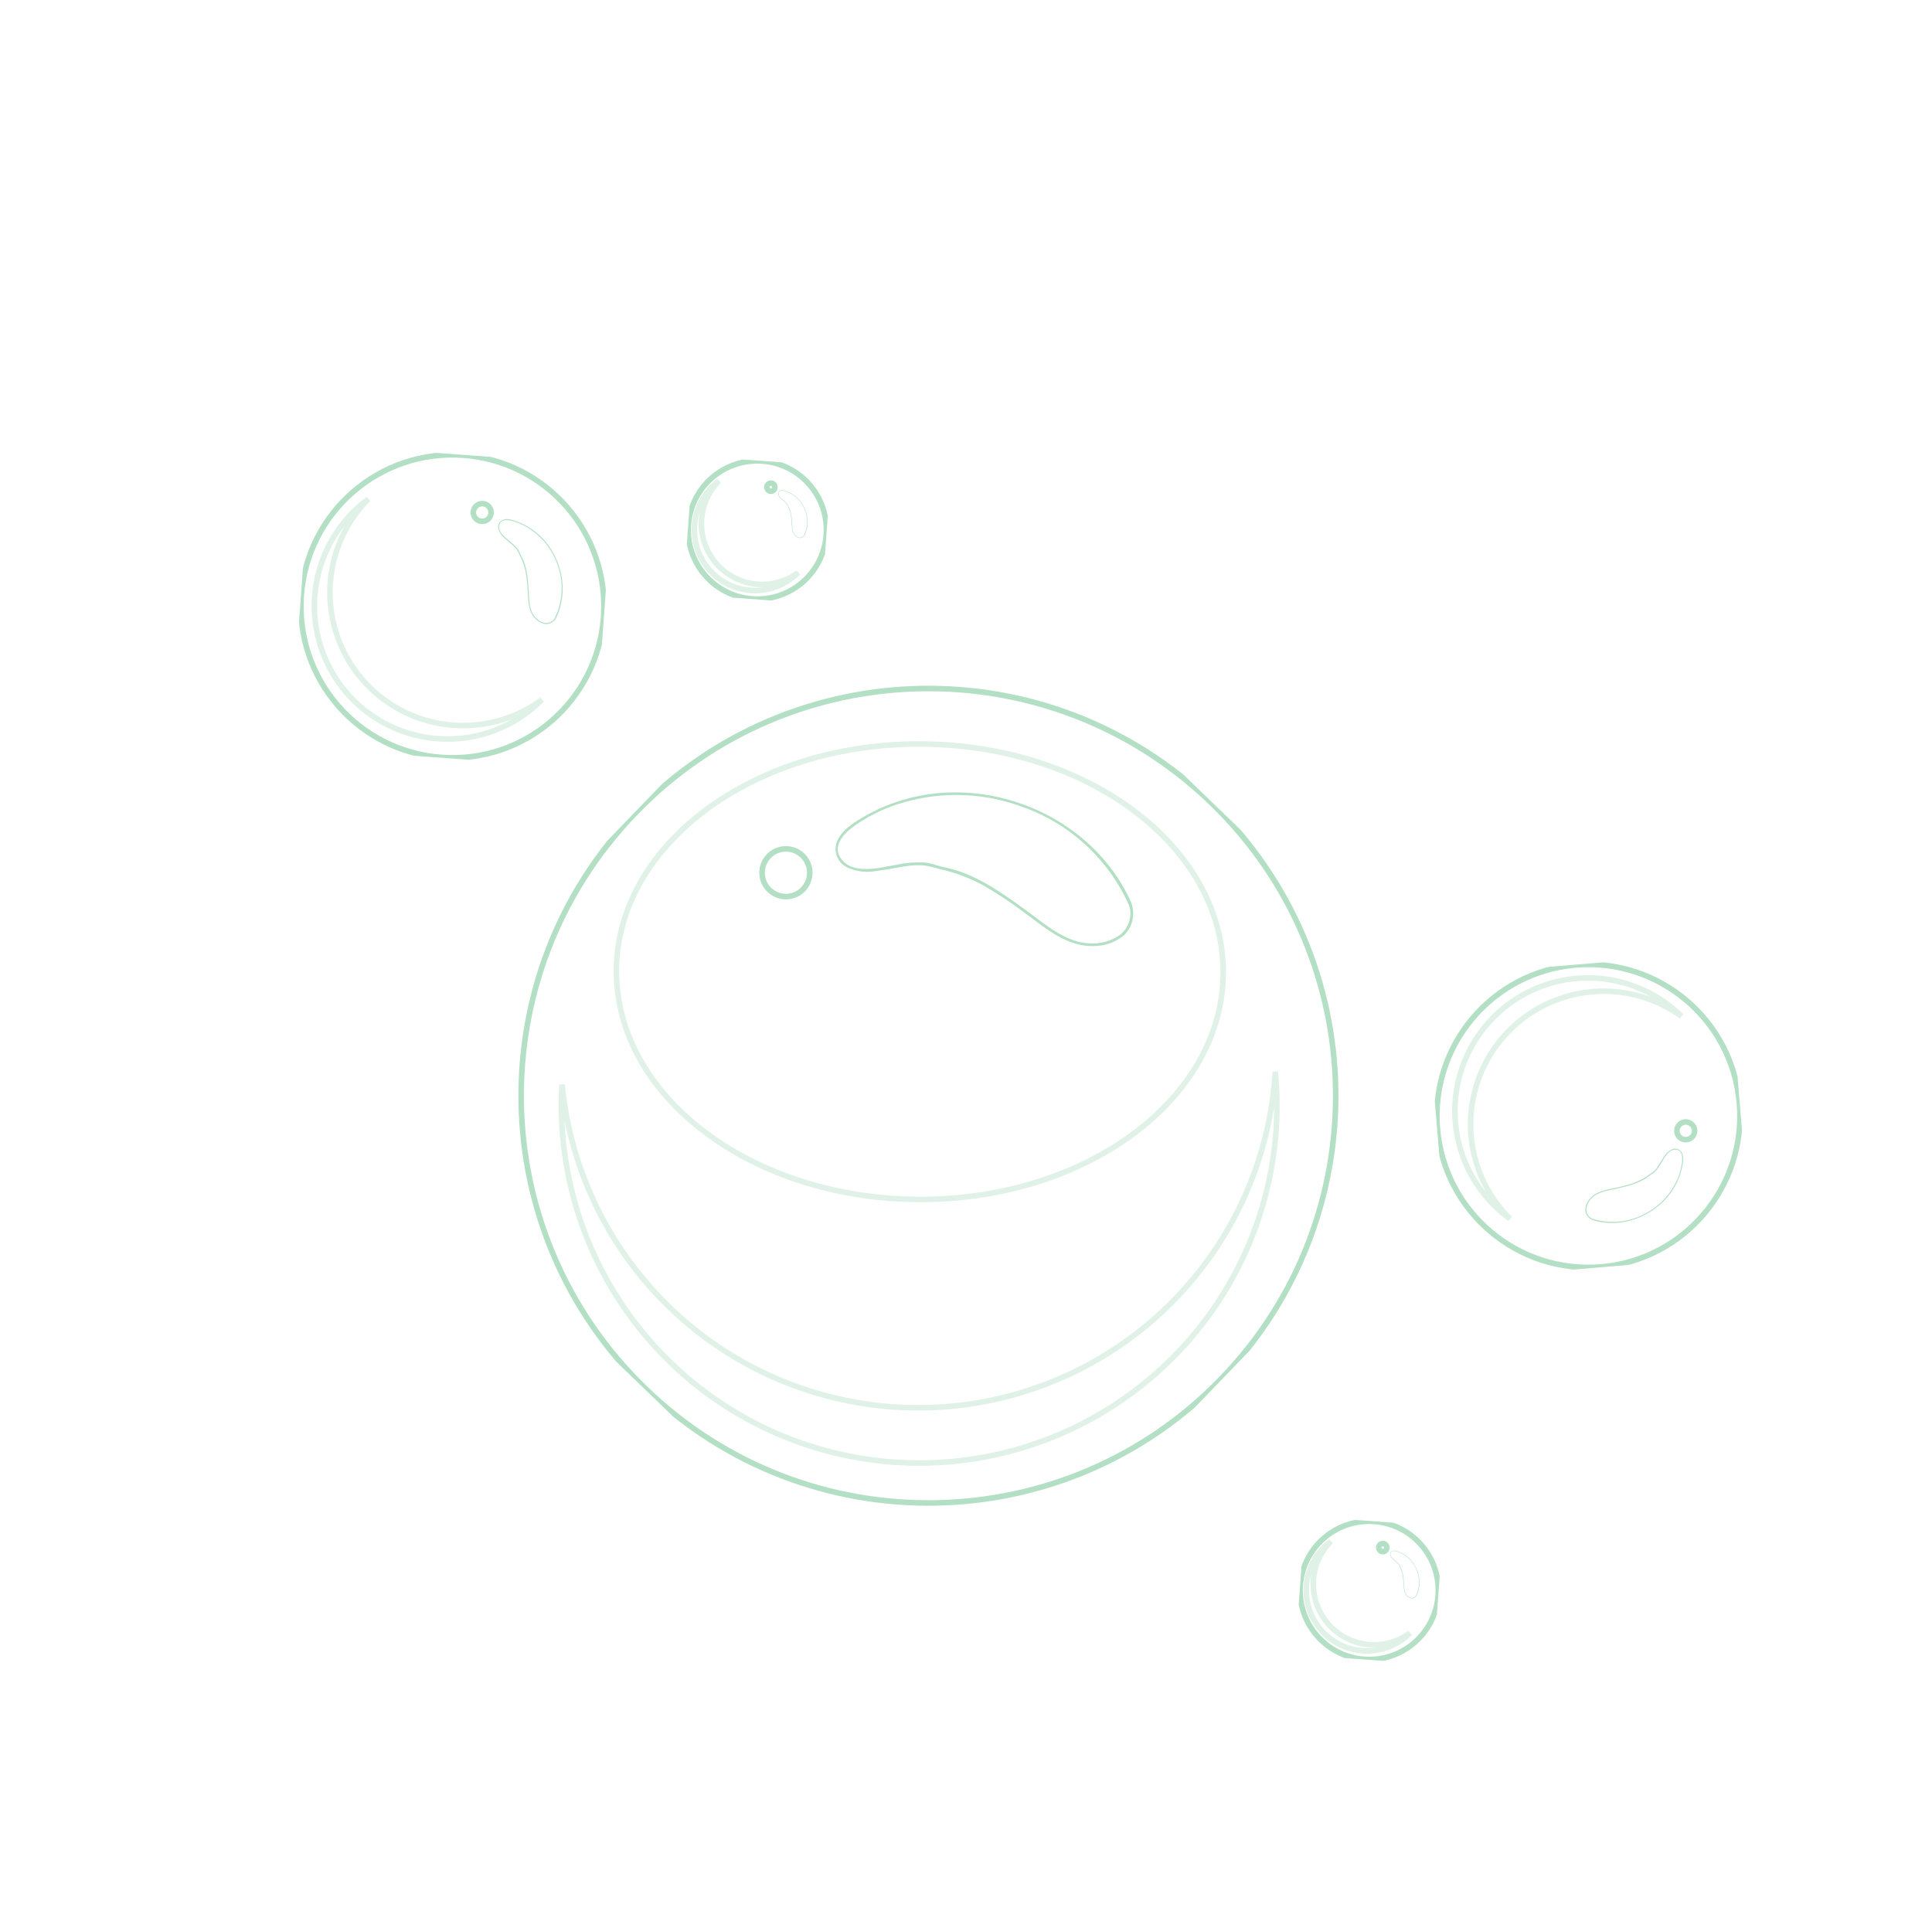 <svg width="348" height="346" viewBox="0 0 348 346" fill="none" xmlns="http://www.w3.org/2000/svg">
<g clip-path="url(#clip0_176_1451)">
<path d="M203.861 162.82C196.95 146.874 177.352 138.829 161.064 144.601C159.053 145.3 157.12 146.204 155.294 147.299C153.429 148.429 151.31 149.788 150.632 151.984C150.4 152.845 150.489 153.761 150.883 154.561C151.277 155.361 151.949 155.989 152.773 156.33C154.303 156.999 155.996 157.207 157.643 156.928C159.541 156.716 161.427 156.288 163.268 156.021C164.187 155.889 165.117 155.837 166.045 155.866C167.103 155.979 168.147 156.201 169.16 156.528C171.865 157.122 174.476 158.081 176.923 159.378C179.354 160.763 181.696 162.298 183.936 163.975C187.945 166.86 192.158 170.814 197.453 170.397C199.385 170.333 201.232 169.583 202.661 168.281C203.324 167.566 203.783 166.688 203.991 165.736C204.199 164.784 204.149 163.794 203.845 162.868C203.767 162.555 203.27 162.693 203.356 163.014C203.671 163.959 203.69 164.977 203.412 165.934C203.134 166.89 202.572 167.739 201.8 168.369C200.228 169.493 198.319 170.047 196.389 169.941C191.931 169.851 188.236 166.46 184.757 163.944C180.83 161.105 176.806 158.22 172.129 156.732C171.002 156.374 169.807 156.218 168.689 155.867C167.988 155.626 167.263 155.458 166.528 155.366C164.846 155.282 163.161 155.418 161.515 155.77C158.486 156.3 153.41 157.737 151.353 154.47C149.67 151.8 153.041 149.258 154.993 148.022C156.757 146.909 158.631 145.979 160.584 145.246C168.154 142.51 176.445 142.527 184.004 145.293C188.264 146.771 192.176 149.105 195.5 152.151C198.824 155.197 201.489 158.892 203.332 163.006C203.466 163.31 203.897 163.045 203.771 162.749L203.861 162.82Z" fill="#B3E0C4"/>
<path d="M116.298 250.183C145.456 278.314 191.898 277.481 220.028 248.323C248.159 219.164 247.326 172.723 218.168 144.592C189.009 116.461 142.568 117.294 114.437 146.453C86.306 175.611 87.139 222.053 116.298 250.183Z" stroke="#B3E0C4" stroke-miterlimit="10"/>
<path opacity="0.4" d="M165.525 216.068C195.707 216.185 220.245 197.914 220.333 175.258C220.421 152.603 196.025 134.142 165.843 134.025C135.661 133.908 111.122 152.179 111.034 174.834C110.946 197.49 135.342 215.95 165.525 216.068Z" stroke="#B3E0C4" stroke-miterlimit="10"/>
<path opacity="0.4" d="M211.938 243.858C202.799 253.33 190.978 259.777 178.066 262.33C165.154 264.883 151.77 263.422 139.713 258.141C127.657 252.86 117.506 244.014 110.628 232.793C103.749 221.571 100.471 208.512 101.236 195.372C102.801 211.512 110.393 226.468 122.497 237.259C134.601 248.049 150.328 253.88 166.54 253.59C182.753 253.299 198.261 246.907 209.97 235.69C221.679 224.472 228.729 209.253 229.715 193.068C230.599 202.315 229.467 211.645 226.398 220.413C223.329 229.181 218.396 237.18 211.938 243.858Z" stroke="#B3E0C4" stroke-miterlimit="10"/>
<path d="M138.579 160.308C140.287 161.955 143.006 161.906 144.654 160.199C146.301 158.491 146.252 155.772 144.545 154.124C142.837 152.477 140.118 152.526 138.47 154.233C136.823 155.941 136.872 158.66 138.579 160.308Z" stroke="#B3E0C4" stroke-miterlimit="10"/>
</g>
<g clip-path="url(#clip1_176_1451)">
<path d="M286.788 219.752C292.942 221.733 300.002 218.228 302.385 212.257C302.683 211.523 302.905 210.76 303.047 209.981C303.189 209.182 303.328 208.256 302.881 207.528C302.697 207.251 302.419 207.052 302.099 206.966C301.778 206.879 301.438 206.913 301.14 207.06C300.578 207.324 300.104 207.746 299.778 208.275C299.371 208.857 299.028 209.49 298.651 210.07C298.462 210.36 298.249 210.632 298.013 210.885C297.721 211.153 297.403 211.39 297.063 211.593C296.233 212.204 295.324 212.699 294.361 213.065C293.377 213.404 292.373 213.683 291.355 213.897C289.564 214.31 287.425 214.518 286.242 216.101C285.785 216.657 285.542 217.357 285.555 218.077C285.592 218.437 285.725 218.781 285.94 219.073C286.156 219.365 286.445 219.594 286.778 219.736C286.885 219.791 286.968 219.618 286.857 219.564C286.516 219.42 286.227 219.175 286.027 218.863C285.828 218.55 285.729 218.185 285.742 217.814C285.814 217.099 286.127 216.429 286.63 215.915C287.749 214.691 289.605 214.49 291.162 214.135C292.919 213.733 294.714 213.316 296.277 212.373C296.654 212.146 296.991 211.85 297.364 211.624C297.603 211.487 297.828 211.326 298.034 211.143C298.47 210.693 298.846 210.188 299.151 209.641C299.747 208.665 300.59 206.893 302.009 207.119C303.168 207.304 303.052 208.87 302.918 209.72C302.797 210.486 302.597 211.238 302.322 211.964C301.23 214.752 299.19 217.067 296.562 218.501C295.103 219.33 293.49 219.851 291.823 220.033C290.155 220.214 288.468 220.053 286.865 219.559C286.748 219.522 286.716 219.707 286.83 219.745L286.788 219.752Z" fill="#B3E0C4"/>
<path d="M283.848 173.828C268.826 175.077 257.662 188.268 258.911 203.29C260.161 218.311 273.351 229.476 288.373 228.226C303.395 226.977 314.559 213.786 313.31 198.764C312.06 183.743 298.87 172.578 283.848 173.828Z" stroke="#B3E0C4" stroke-miterlimit="10"/>
<path opacity="0.4" d="M262.145 202.123C261.739 197.243 262.838 192.356 265.293 188.119C267.747 183.881 271.441 180.498 275.876 178.422C280.312 176.347 285.276 175.68 290.102 176.51C294.928 177.341 299.384 179.629 302.87 183.068C297.973 179.545 291.928 177.997 285.94 178.733C279.953 179.47 274.463 182.436 270.565 187.041C266.668 191.646 264.649 197.55 264.912 203.577C265.175 209.604 267.7 215.311 271.984 219.559C269.182 217.536 266.851 214.93 265.152 211.92C263.453 208.91 262.427 205.568 262.145 202.123Z" stroke="#B3E0C4" stroke-miterlimit="10"/>
<path d="M303.511 202.115C302.632 202.188 301.978 202.961 302.051 203.84C302.124 204.72 302.897 205.374 303.776 205.3C304.656 205.227 305.31 204.455 305.237 203.575C305.163 202.696 304.391 202.042 303.511 202.115Z" stroke="#B3E0C4" stroke-miterlimit="10"/>
</g>
<g clip-path="url(#clip2_176_1451)">
<path d="M100.095 111.455C103.006 105.682 100.637 98.165 95.107 94.885C94.428 94.477 93.709 94.14 92.961 93.879C92.194 93.615 91.301 93.333 90.512 93.663C90.21 93.801 89.97 94.045 89.835 94.348C89.701 94.651 89.681 94.993 89.78 95.31C89.953 95.906 90.297 96.44 90.769 96.844C91.282 97.336 91.854 97.773 92.368 98.235C92.625 98.467 92.861 98.72 93.074 98.992C93.294 99.322 93.479 99.672 93.627 100.04C94.102 100.954 94.45 101.929 94.662 102.937C94.845 103.962 94.964 104.997 95.019 106.037C95.149 107.869 95.023 110.015 96.403 111.429C96.882 111.966 97.536 112.315 98.249 112.413C98.611 112.433 98.971 112.355 99.293 112.187C99.615 112.02 99.885 111.77 100.078 111.463C100.149 111.366 99.991 111.256 99.92 111.358C99.724 111.672 99.438 111.921 99.099 112.069C98.759 112.217 98.382 112.259 98.019 112.188C97.323 112.007 96.71 111.593 96.28 111.016C95.244 109.721 95.333 107.857 95.223 106.264C95.099 104.465 94.965 102.628 94.276 100.937C94.11 100.53 93.87 100.151 93.704 99.748C93.606 99.49 93.481 99.243 93.332 99.011C92.955 98.51 92.515 98.061 92.022 97.674C91.15 96.935 89.53 95.827 89.973 94.461C90.335 93.344 91.865 93.701 92.683 93.965C93.422 94.204 94.134 94.518 94.808 94.902C97.394 96.413 99.364 98.787 100.374 101.606C100.966 103.175 101.231 104.849 101.152 106.525C101.074 108.2 100.653 109.842 99.916 111.349C99.861 111.46 100.04 111.519 100.094 111.413L100.095 111.455Z" fill="#B3E0C4"/>
<path d="M54.27 107.243C53.177 122.277 64.478 135.351 79.512 136.444C94.546 137.537 107.62 126.236 108.713 111.202C109.806 96.168 98.505 83.095 83.471 82.001C68.437 80.908 55.364 92.21 54.27 107.243Z" stroke="#B3E0C4" stroke-miterlimit="10"/>
<path opacity="0.4" d="M78.861 133.069C73.977 132.713 69.319 130.871 65.514 127.789C61.708 124.707 58.938 120.534 57.575 115.831C56.212 111.127 56.322 106.119 57.89 101.48C59.458 96.841 62.409 92.794 66.347 89.882C62.107 94.174 59.641 99.907 59.441 105.936C59.241 111.966 61.321 117.849 65.266 122.413C69.211 126.977 74.732 129.886 80.727 130.56C86.722 131.234 92.751 129.624 97.611 126.05C95.179 128.505 92.243 130.404 89.006 131.616C85.769 132.828 82.308 133.323 78.861 133.069Z" stroke="#B3E0C4" stroke-miterlimit="10"/>
<path d="M85.262 92.201C85.198 93.082 85.86 93.847 86.74 93.911C87.621 93.975 88.386 93.314 88.451 92.433C88.514 91.553 87.853 90.787 86.972 90.723C86.092 90.659 85.326 91.321 85.262 92.201Z" stroke="#B3E0C4" stroke-miterlimit="10"/>
</g>
<g clip-path="url(#clip3_176_1451)">
<path d="M255.113 287.512C256.44 284.878 255.36 281.448 252.837 279.952C252.527 279.766 252.199 279.612 251.858 279.493C251.508 279.373 251.1 279.244 250.74 279.394C250.603 279.458 250.493 279.569 250.432 279.707C250.37 279.845 250.361 280.001 250.406 280.146C250.486 280.418 250.642 280.661 250.858 280.846C251.092 281.07 251.353 281.27 251.587 281.481C251.704 281.586 251.812 281.702 251.909 281.826C252.01 281.976 252.094 282.136 252.162 282.304C252.378 282.721 252.537 283.166 252.634 283.626C252.717 284.093 252.772 284.565 252.797 285.04C252.856 285.876 252.798 286.855 253.428 287.5C253.647 287.745 253.945 287.904 254.27 287.949C254.435 287.958 254.6 287.922 254.747 287.846C254.893 287.77 255.017 287.655 255.105 287.515C255.137 287.471 255.065 287.421 255.032 287.467C254.943 287.611 254.813 287.724 254.658 287.792C254.503 287.86 254.331 287.879 254.165 287.846C253.848 287.764 253.568 287.575 253.372 287.312C252.899 286.721 252.94 285.87 252.89 285.143C252.833 284.323 252.772 283.485 252.458 282.713C252.382 282.527 252.272 282.355 252.197 282.171C252.152 282.053 252.095 281.94 252.027 281.834C251.855 281.606 251.654 281.401 251.429 281.225C251.031 280.887 250.292 280.382 250.495 279.759C250.66 279.249 251.358 279.412 251.731 279.532C252.068 279.641 252.393 279.785 252.701 279.96C253.88 280.649 254.779 281.732 255.24 283.018C255.51 283.734 255.631 284.498 255.595 285.262C255.559 286.027 255.367 286.776 255.031 287.463C255.006 287.514 255.087 287.541 255.112 287.493L255.113 287.512Z" fill="#B3E0C4"/>
<path d="M234.206 285.59C233.707 292.449 238.863 298.414 245.722 298.912C252.581 299.411 258.545 294.255 259.044 287.396C259.543 280.537 254.387 274.573 247.528 274.074C240.669 273.575 234.705 278.731 234.206 285.59Z" stroke="#B3E0C4" stroke-miterlimit="10"/>
<path opacity="0.4" d="M245.425 297.372C243.197 297.21 241.072 296.37 239.335 294.964C237.599 293.558 236.335 291.654 235.713 289.508C235.092 287.362 235.142 285.077 235.857 282.961C236.573 280.845 237.919 278.998 239.715 277.67C237.781 279.628 236.656 282.243 236.565 284.994C236.474 287.745 237.422 290.429 239.222 292.511C241.022 294.593 243.541 295.921 246.276 296.228C249.011 296.536 251.762 295.801 253.979 294.17C252.869 295.291 251.53 296.157 250.053 296.71C248.577 297.263 246.998 297.489 245.425 297.372Z" stroke="#B3E0C4" stroke-miterlimit="10"/>
<path d="M248.346 278.728C248.317 279.129 248.619 279.479 249.021 279.508C249.422 279.537 249.771 279.235 249.801 278.833C249.83 278.432 249.528 278.083 249.126 278.053C248.725 278.024 248.375 278.326 248.346 278.728Z" stroke="#B3E0C4" stroke-miterlimit="10"/>
</g>
<g clip-path="url(#clip4_176_1451)">
<path d="M144.896 96.491C146.224 93.857 145.143 90.427 142.62 88.931C142.31 88.745 141.982 88.591 141.641 88.472C141.291 88.352 140.884 88.223 140.524 88.373C140.386 88.437 140.276 88.548 140.215 88.686C140.153 88.825 140.145 88.98 140.19 89.125C140.269 89.397 140.426 89.64 140.641 89.825C140.875 90.049 141.136 90.249 141.371 90.46C141.488 90.565 141.595 90.681 141.693 90.805C141.793 90.955 141.877 91.115 141.945 91.283C142.161 91.7 142.32 92.145 142.417 92.605C142.501 93.072 142.555 93.544 142.58 94.019C142.639 94.855 142.582 95.834 143.211 96.479C143.43 96.724 143.728 96.883 144.053 96.928C144.219 96.937 144.383 96.901 144.53 96.825C144.676 96.749 144.8 96.634 144.888 96.494C144.92 96.45 144.848 96.4 144.816 96.446C144.727 96.59 144.596 96.703 144.441 96.771C144.286 96.839 144.114 96.858 143.948 96.825C143.631 96.743 143.351 96.554 143.155 96.291C142.682 95.7 142.723 94.849 142.673 94.123C142.616 93.302 142.555 92.464 142.241 91.692C142.165 91.506 142.056 91.334 141.98 91.15C141.935 91.032 141.878 90.919 141.81 90.813C141.638 90.585 141.438 90.38 141.213 90.204C140.814 89.866 140.076 89.361 140.278 88.738C140.443 88.228 141.141 88.391 141.514 88.511C141.851 88.62 142.176 88.764 142.484 88.939C143.663 89.628 144.562 90.711 145.023 91.997C145.293 92.713 145.414 93.477 145.378 94.241C145.342 95.006 145.15 95.755 144.814 96.442C144.789 96.493 144.87 96.52 144.895 96.472L144.896 96.491Z" fill="#B3E0C4"/>
<path d="M123.989 94.569C123.49 101.428 128.646 107.393 135.505 107.891C142.364 108.39 148.329 103.234 148.827 96.375C149.326 89.516 144.17 83.552 137.311 83.053C130.452 82.554 124.488 87.71 123.989 94.569Z" stroke="#B3E0C4" stroke-miterlimit="10"/>
<path opacity="0.4" d="M135.208 106.351C132.98 106.189 130.855 105.349 129.119 103.943C127.382 102.537 126.118 100.633 125.497 98.487C124.875 96.341 124.925 94.056 125.64 91.94C126.356 89.823 127.702 87.977 129.499 86.649C127.565 88.607 126.44 91.222 126.348 93.973C126.257 96.724 127.206 99.408 129.006 101.49C130.806 103.572 133.324 104.9 136.059 105.207C138.794 105.515 141.545 104.78 143.762 103.149C142.653 104.27 141.313 105.136 139.837 105.689C138.36 106.242 136.781 106.468 135.208 106.351Z" stroke="#B3E0C4" stroke-miterlimit="10"/>
<path d="M138.129 87.707C138.1 88.108 138.402 88.458 138.804 88.487C139.205 88.516 139.555 88.214 139.584 87.812C139.613 87.411 139.311 87.061 138.909 87.032C138.508 87.003 138.159 87.305 138.129 87.707Z" stroke="#B3E0C4" stroke-miterlimit="10"/>
</g>
<defs>
<clipPath id="clip0_176_1451">
<rect width="147.04" height="147.04" fill="white" transform="translate(165.368 93.431) rotate(43.972)"/>
</clipPath>
<clipPath id="clip1_176_1451">
<rect width="54.705" height="54.705" fill="white" transform="translate(315.637 226.018) rotate(175.245)"/>
</clipPath>
<clipPath id="clip2_176_1451">
<rect width="54.705" height="54.705" fill="white" transform="translate(110.756 83.926) rotate(94.159)"/>
</clipPath>
<clipPath id="clip3_176_1451">
<rect width="24.958" height="24.958" fill="white" transform="translate(259.977 274.952) rotate(94.159)"/>
</clipPath>
<clipPath id="clip4_176_1451">
<rect width="24.958" height="24.958" fill="white" transform="translate(149.76 83.931) rotate(94.159)"/>
</clipPath>
</defs>
</svg>
